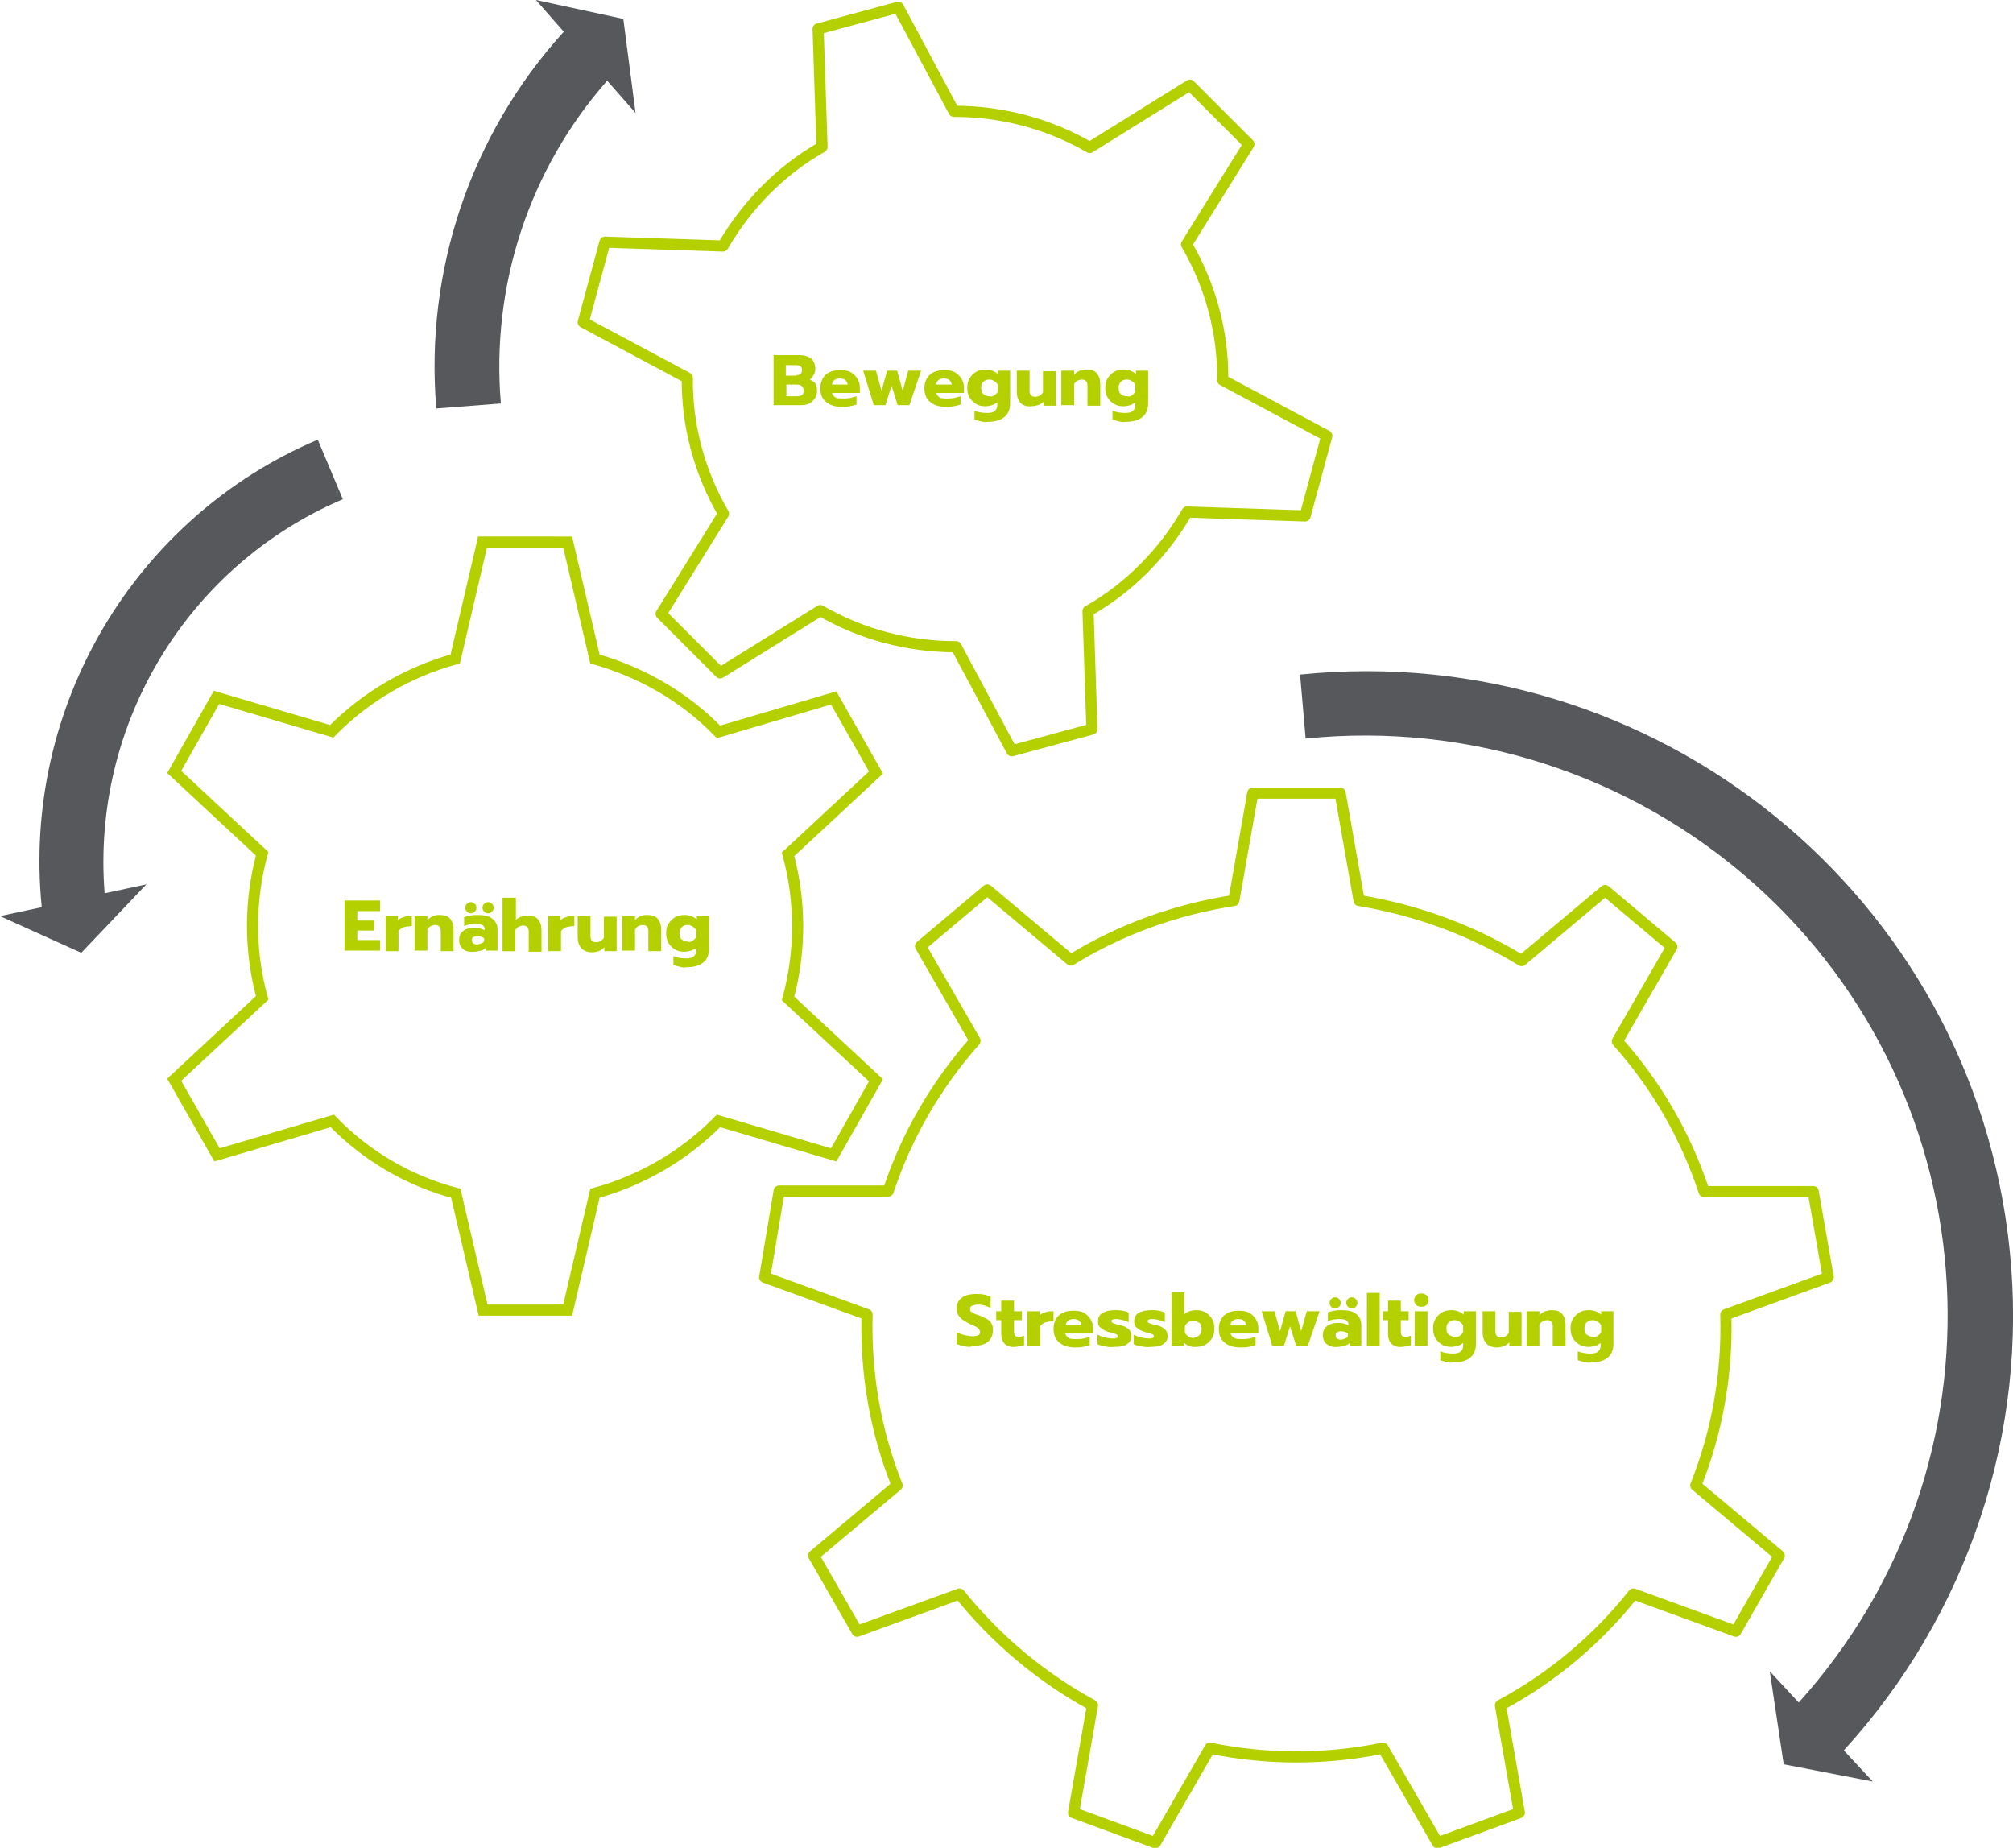 <?xml version="1.0" encoding="utf-8"?>
<!-- Generator: Adobe Illustrator 24.1.0, SVG Export Plug-In . SVG Version: 6.00 Build 0)  -->
<svg version="1.1" id="Ebene_1" xmlns="http://www.w3.org/2000/svg" xmlns:xlink="http://www.w3.org/1999/xlink" x="0px" y="0px"
	 viewBox="0 0 361.7 332" style="enable-background:new 0 0 361.7 332;" xml:space="preserve">
<style type="text/css">
	.st0{fill:none;}
	.st1{fill:none;stroke:#B4D000;stroke-width:2;stroke-linejoin:round;stroke-miterlimit:10;}
	.st2{fill:#B4D000;}
	.st3{fill:none;stroke:#B4D000;stroke-width:2;stroke-miterlimit:10;}
	.st4{fill:#56585C;}
</style>
<path class="st0" d="M273.4,172.6l15-12.6l12,10.1l-9.8,17c7,7.8,12.3,17,15.6,27l19.6,0l2.7,15.4l-18.4,6.7
	c0.3,10.5-1.5,20.9-5.4,30.7l15,12.6l-7.8,13.6l-18.4-6.7c-6.5,8.2-14.6,15-23.9,20l3.4,19.3l-14.7,5.4l-9.8-17
	c-10.3,2.1-20.9,2.1-31.1,0l-9.8,17l-14.7-5.4l3.4-19.3c-9.2-5-17.3-11.8-23.9-20l-18.4,6.7l-7.8-13.6l15-12.6
	c-3.9-9.7-5.7-20.2-5.4-30.7l-18.4-6.7L140,214l19.6,0c3.3-10,8.6-19.1,15.6-27l-9.8-17l12-10.1l15,12.6c8.9-5.5,18.9-9.1,29.3-10.7
	l3.4-19.3h15.7l3.4,19.3C254.5,163.5,264.4,167.1,273.4,172.6L273.4,172.6z"/>
<path class="st1" d="M273.4,172.6l15-12.6l12,10.1l-9.8,17c7,7.8,12.3,17,15.6,27l19.6,0l2.7,15.4l-18.4,6.7
	c0.3,10.5-1.5,20.9-5.4,30.7l15,12.6l-7.8,13.6l-18.4-6.7c-6.5,8.2-14.6,15-23.9,20l3.4,19.3l-14.7,5.4l-9.8-17
	c-10.3,2.1-20.9,2.1-31.1,0l-9.8,17l-14.7-5.4l3.4-19.3c-9.2-5-17.3-11.8-23.9-20l-18.4,6.7l-7.8-13.6l15-12.6
	c-3.9-9.7-5.7-20.2-5.4-30.7l-18.4-6.7L140,214l19.6,0c3.3-10,8.6-19.1,15.6-27l-9.8-17l12-10.1l15,12.6c8.9-5.5,18.9-9.1,29.3-10.7
	l3.4-19.3h15.7l3.4,19.3C254.5,163.5,264.4,167.1,273.4,172.6L273.4,172.6z"/>
<g>
	<path class="st2" d="M173.3,241.9c-0.6-0.1-1-0.3-1.4-0.4v-2.1c0.5,0.2,1,0.4,1.5,0.5c0.5,0.1,1,0.2,1.4,0.2c0.4,0,0.7-0.1,1-0.2
		c0.2-0.1,0.3-0.3,0.3-0.6c0-0.2-0.1-0.3-0.2-0.5c-0.1-0.1-0.3-0.3-0.5-0.4c-0.2-0.1-0.6-0.3-1.1-0.5c-0.8-0.4-1.5-0.8-1.8-1.2
		c-0.4-0.4-0.6-1-0.6-1.6c0-0.5,0.1-1,0.4-1.4c0.3-0.4,0.7-0.7,1.2-0.9c0.5-0.2,1.1-0.3,1.8-0.3c0.6,0,1,0,1.5,0.1
		c0.4,0.1,0.8,0.2,1.2,0.4v2c-0.8-0.4-1.5-0.6-2.3-0.6c-0.4,0-0.7,0.1-1,0.2s-0.4,0.3-0.4,0.6c0,0.3,0.1,0.5,0.4,0.6
		c0.3,0.2,0.7,0.4,1.4,0.6c0.6,0.3,1.1,0.5,1.4,0.7c0.3,0.2,0.6,0.5,0.7,0.8c0.2,0.3,0.2,0.7,0.2,1.2c0,0.8-0.3,1.5-0.9,2
		c-0.6,0.5-1.5,0.7-2.7,0.7C174.4,242.1,173.8,242,173.3,241.9z"/>
	<path class="st2" d="M180.5,241.4c-0.4-0.4-0.6-1-0.6-1.8v-2.4H179v-1.6h0.9v-1.9h2.3v1.9h1.4v1.6h-1.4v2.1c0,0.3,0.1,0.6,0.2,0.7
		c0.1,0.1,0.3,0.2,0.7,0.2c0.3,0,0.6-0.1,0.9-0.2v1.7c-0.2,0.1-0.5,0.2-0.7,0.2c-0.3,0-0.6,0.1-0.9,0.1
		C181.5,242.1,180.9,241.8,180.5,241.4z"/>
	<path class="st2" d="M184.6,235.6h2.2v0.8c0.2-0.3,0.6-0.5,1-0.6c0.4-0.2,0.9-0.2,1.5-0.2v1.8c-0.6,0-1.1,0.1-1.5,0.2
		c-0.4,0.2-0.7,0.4-0.9,0.7v3.6h-2.3V235.6z"/>
	<path class="st2" d="M190.3,241.2c-0.7-0.6-1-1.4-1-2.4c0-1,0.3-1.8,0.9-2.4c0.6-0.6,1.5-0.9,2.7-0.9c0.7,0,1.4,0.1,1.9,0.4
		c0.5,0.3,0.9,0.7,1.2,1.2c0.3,0.5,0.4,1,0.4,1.7v0.8h-5c0.1,0.3,0.3,0.6,0.6,0.8s0.8,0.2,1.4,0.2c0.4,0,0.8,0,1.3-0.1
		s0.8-0.2,1.1-0.3v1.5c-0.3,0.1-0.7,0.2-1.2,0.3c-0.5,0.1-1,0.1-1.5,0.1C192,242.1,191,241.8,190.3,241.2z M194.3,238.1
		c0-0.3-0.2-0.6-0.4-0.8c-0.2-0.2-0.6-0.3-1-0.3c-0.4,0-0.7,0.1-1,0.3c-0.2,0.2-0.4,0.5-0.4,0.8H194.3z"/>
	<path class="st2" d="M198.5,241.9c-0.5-0.1-1-0.2-1.3-0.4v-1.7c0.4,0.2,0.8,0.4,1.3,0.5c0.5,0.1,1,0.2,1.4,0.2c0.3,0,0.5,0,0.7-0.1
		c0.1,0,0.2-0.1,0.2-0.3c0-0.1,0-0.2-0.1-0.3c-0.1-0.1-0.3-0.1-0.5-0.2c-0.2-0.1-0.5-0.2-0.8-0.2c-0.5-0.2-0.9-0.3-1.2-0.5
		s-0.5-0.4-0.7-0.6s-0.2-0.6-0.2-0.9c0-0.7,0.3-1.2,0.8-1.5c0.5-0.3,1.3-0.5,2.2-0.5c0.5,0,0.9,0,1.4,0.1c0.5,0.1,0.9,0.2,1.1,0.4
		v1.7c-0.3-0.2-0.6-0.3-1-0.4c-0.4-0.1-0.8-0.2-1.2-0.2c-0.3,0-0.5,0-0.7,0.1c-0.2,0.1-0.2,0.2-0.2,0.3c0,0.1,0.1,0.2,0.2,0.3
		c0.2,0.1,0.5,0.2,0.9,0.3c0.3,0.1,0.4,0.1,0.4,0.1c0.6,0.1,1,0.3,1.3,0.5c0.3,0.2,0.5,0.4,0.6,0.6c0.1,0.2,0.2,0.6,0.2,0.9
		c0,0.6-0.3,1.1-0.8,1.4c-0.5,0.4-1.3,0.5-2.2,0.5C199.5,242.1,199,242,198.5,241.9z"/>
	<path class="st2" d="M205,241.9c-0.5-0.1-1-0.2-1.3-0.4v-1.7c0.4,0.2,0.8,0.4,1.3,0.5c0.5,0.1,1,0.2,1.4,0.2c0.3,0,0.5,0,0.7-0.1
		c0.1,0,0.2-0.1,0.2-0.3c0-0.1,0-0.2-0.1-0.3c-0.1-0.1-0.3-0.1-0.5-0.2c-0.2-0.1-0.5-0.2-0.8-0.2c-0.5-0.2-0.9-0.3-1.2-0.5
		c-0.3-0.2-0.5-0.4-0.7-0.6s-0.2-0.6-0.2-0.9c0-0.7,0.3-1.2,0.8-1.5c0.5-0.3,1.3-0.5,2.2-0.5c0.5,0,0.9,0,1.4,0.1
		c0.5,0.1,0.9,0.2,1.1,0.4v1.7c-0.3-0.2-0.6-0.3-1-0.4c-0.4-0.1-0.8-0.2-1.2-0.2c-0.3,0-0.5,0-0.7,0.1c-0.2,0.1-0.2,0.2-0.2,0.3
		c0,0.1,0.1,0.2,0.2,0.3c0.2,0.1,0.5,0.2,0.9,0.3c0.3,0.1,0.4,0.1,0.4,0.1c0.6,0.1,1,0.3,1.3,0.5c0.3,0.2,0.5,0.4,0.6,0.6
		s0.2,0.6,0.2,0.9c0,0.6-0.3,1.1-0.8,1.4c-0.5,0.4-1.3,0.5-2.2,0.5C206.1,242.1,205.6,242,205,241.9z"/>
	<path class="st2" d="M212.7,241.2v0.6h-2.2v-9.6h2.3v3.9c0.3-0.2,0.6-0.4,0.9-0.5s0.8-0.2,1.2-0.2c0.7,0,1.2,0.1,1.7,0.4
		s0.9,0.7,1.2,1.2c0.3,0.5,0.4,1.1,0.4,1.7c0,0.7-0.1,1.2-0.4,1.7s-0.7,0.9-1.2,1.2c-0.5,0.3-1.1,0.4-1.7,0.4
		C214.1,242.1,213.3,241.8,212.7,241.2z M215.5,239.9c0.3-0.3,0.4-0.6,0.4-1.1s-0.1-0.9-0.4-1.1s-0.7-0.4-1.1-0.4
		c-0.3,0-0.7,0.1-0.9,0.3c-0.3,0.2-0.5,0.4-0.6,0.7v1.1c0.1,0.3,0.3,0.5,0.6,0.7s0.6,0.3,0.9,0.3
		C214.8,240.3,215.2,240.2,215.5,239.9z"/>
	<path class="st2" d="M220,241.2c-0.7-0.6-1-1.4-1-2.4c0-1,0.3-1.8,0.9-2.4c0.6-0.6,1.5-0.9,2.7-0.9c0.7,0,1.4,0.1,1.9,0.4
		c0.5,0.3,0.9,0.7,1.2,1.2c0.3,0.5,0.4,1,0.4,1.7v0.8h-5c0.1,0.3,0.3,0.6,0.7,0.8s0.8,0.2,1.4,0.2c0.4,0,0.8,0,1.3-0.1
		c0.4-0.1,0.8-0.2,1.1-0.3v1.5c-0.3,0.1-0.7,0.2-1.2,0.3c-0.5,0.1-1,0.1-1.5,0.1C221.6,242.1,220.7,241.8,220,241.2z M223.9,238.1
		c0-0.3-0.2-0.6-0.4-0.8c-0.2-0.2-0.6-0.3-1-0.3c-0.4,0-0.7,0.1-1,0.3s-0.4,0.5-0.4,0.8H223.9z"/>
	<path class="st2" d="M226.7,235.6h2.3l1,3.6l1-3.6h1.8l1,3.6l1-3.6h2.3l-2.1,6.2h-2.1l-1.1-3.5l-1.1,3.5h-2.1L226.7,235.6z"/>
	<path class="st2" d="M238.4,241.5c-0.5-0.4-0.7-0.9-0.7-1.6c0-0.7,0.2-1.2,0.7-1.6s1.1-0.6,2-0.6c0.3,0,0.7,0,1,0.1
		c0.3,0.1,0.6,0.2,0.9,0.3V238c0-0.7-0.5-1-1.6-1c-0.8,0-1.5,0.1-2.1,0.4v-1.6c0.3-0.1,0.6-0.2,1.1-0.3c0.5-0.1,0.9-0.1,1.4-0.1
		c1.2,0,2,0.2,2.6,0.7s0.9,1.1,0.9,1.9v3.8h-2.1v-0.5c-0.2,0.2-0.5,0.4-0.9,0.5s-0.8,0.2-1.2,0.2
		C239.5,242.1,238.9,241.9,238.4,241.5z M239.2,234.8c-0.2-0.2-0.3-0.4-0.3-0.7s0.1-0.5,0.3-0.7c0.2-0.2,0.4-0.3,0.7-0.3
		c0.3,0,0.5,0.1,0.7,0.3s0.3,0.4,0.3,0.7s-0.1,0.5-0.3,0.7c-0.2,0.2-0.4,0.3-0.7,0.3S239.3,235,239.2,234.8z M241.7,240.5
		c0.2-0.1,0.4-0.2,0.5-0.4v-0.5c-0.4-0.3-0.8-0.4-1.3-0.4c-0.3,0-0.5,0.1-0.7,0.2c-0.2,0.1-0.2,0.3-0.2,0.6c0,0.2,0.1,0.4,0.2,0.5
		c0.2,0.1,0.4,0.2,0.7,0.2C241.2,240.7,241.5,240.6,241.7,240.5z M242.2,234.8c-0.2-0.2-0.3-0.4-0.3-0.7s0.1-0.5,0.3-0.7
		s0.4-0.3,0.7-0.3c0.3,0,0.5,0.1,0.7,0.3c0.2,0.2,0.3,0.4,0.3,0.7s-0.1,0.5-0.3,0.7c-0.2,0.2-0.4,0.3-0.7,0.3
		C242.7,235.1,242.4,235,242.2,234.8z"/>
	<path class="st2" d="M245.6,232.3h2.3v9.6h-2.3V232.3z"/>
	<path class="st2" d="M250,241.4c-0.4-0.4-0.6-1-0.6-1.8v-2.4h-0.9v-1.6h0.9v-1.9h2.3v1.9h1.4v1.6h-1.4v2.1c0,0.3,0.1,0.6,0.2,0.7
		c0.1,0.1,0.3,0.2,0.7,0.2c0.3,0,0.6-0.1,0.9-0.2v1.7c-0.2,0.1-0.5,0.2-0.7,0.2c-0.3,0-0.6,0.1-0.9,0.1
		C251,242.1,250.4,241.8,250,241.4z"/>
	<path class="st2" d="M254.5,234.5c-0.2-0.2-0.4-0.5-0.4-0.9c0-0.3,0.1-0.6,0.4-0.9c0.2-0.2,0.5-0.3,0.9-0.3c0.3,0,0.6,0.1,0.9,0.3
		c0.2,0.2,0.4,0.5,0.4,0.9s-0.1,0.6-0.4,0.9c-0.2,0.2-0.5,0.3-0.9,0.3C255,234.8,254.7,234.7,254.5,234.5z M254.2,235.6h2.3v6.2
		h-2.3V235.6z"/>
	<path class="st2" d="M259.9,244.7c-0.4-0.1-0.8-0.2-1.1-0.3v-1.6c0.7,0.3,1.5,0.4,2.3,0.4c0.6,0,1.1-0.1,1.4-0.4
		c0.3-0.3,0.4-0.6,0.4-1.1v-0.4c-0.3,0.2-0.6,0.4-0.9,0.5c-0.4,0.1-0.8,0.2-1.2,0.2c-0.7,0-1.2-0.1-1.7-0.4s-0.9-0.7-1.2-1.2
		s-0.4-1.1-0.4-1.7c0-0.7,0.1-1.2,0.4-1.7c0.3-0.5,0.7-0.9,1.2-1.2c0.5-0.3,1.1-0.4,1.7-0.4c0.9,0,1.6,0.3,2.2,0.8v-0.6h2.2v5.8
		c0,1.1-0.3,1.9-1,2.5c-0.7,0.6-1.7,0.9-3.1,0.9C260.7,244.9,260.3,244.8,259.9,244.7z M262.3,240c0.3-0.2,0.5-0.4,0.6-0.7v-1.1
		c-0.1-0.3-0.3-0.5-0.6-0.7c-0.3-0.2-0.6-0.3-0.9-0.3c-0.5,0-0.8,0.1-1.1,0.4c-0.3,0.3-0.4,0.6-0.4,1.1c0,0.5,0.1,0.9,0.4,1.1
		s0.7,0.4,1.1,0.4C261.7,240.3,262.1,240.2,262.3,240z"/>
	<path class="st2" d="M267,241.3c-0.4-0.5-0.6-1.1-0.6-1.9v-3.8h2.3v3.6c0,0.7,0.3,1.1,1,1.1c0.3,0,0.6-0.1,0.8-0.2
		c0.2-0.1,0.4-0.3,0.6-0.6v-3.8h2.3v6.2h-2.2v-0.7c-0.3,0.3-0.6,0.5-1,0.7c-0.4,0.1-0.8,0.2-1.2,0.2
		C268,242.1,267.4,241.8,267,241.3z"/>
	<path class="st2" d="M274.4,235.6h2.2v0.7c0.3-0.3,0.6-0.5,1-0.7c0.4-0.1,0.8-0.2,1.2-0.2c0.9,0,1.5,0.2,1.9,0.7s0.6,1.1,0.6,1.9
		v3.9h-2.3v-3.6c0-0.7-0.3-1.1-1-1.1c-0.3,0-0.6,0.1-0.8,0.2c-0.2,0.1-0.4,0.3-0.6,0.6v3.8h-2.3V235.6z"/>
	<path class="st2" d="M284.6,244.7c-0.4-0.1-0.8-0.2-1.1-0.3v-1.6c0.7,0.3,1.5,0.4,2.3,0.4c0.6,0,1.1-0.1,1.4-0.4
		c0.3-0.3,0.4-0.6,0.4-1.1v-0.4c-0.3,0.2-0.6,0.4-0.9,0.5c-0.4,0.1-0.8,0.2-1.2,0.2c-0.7,0-1.2-0.1-1.7-0.4s-0.9-0.7-1.2-1.2
		s-0.4-1.1-0.4-1.7c0-0.7,0.1-1.2,0.4-1.7c0.3-0.5,0.7-0.9,1.2-1.2c0.5-0.3,1.1-0.4,1.7-0.4c0.9,0,1.6,0.3,2.2,0.8v-0.6h2.2v5.8
		c0,1.1-0.3,1.9-1,2.5c-0.7,0.6-1.7,0.9-3.1,0.9C285.5,244.9,285,244.8,284.6,244.7z M287.1,240c0.3-0.2,0.5-0.4,0.6-0.7v-1.1
		c-0.1-0.3-0.3-0.5-0.6-0.7c-0.3-0.2-0.6-0.3-0.9-0.3c-0.5,0-0.8,0.1-1.1,0.4c-0.3,0.3-0.4,0.6-0.4,1.1c0,0.5,0.1,0.9,0.4,1.1
		s0.7,0.4,1.1,0.4C286.5,240.3,286.8,240.2,287.1,240z"/>
</g>
<path class="st3" d="M129.1,131.5l20.7-6.1l7.6,13.4l-15.8,14.7c2.3,8.5,2.3,17.4,0,25.9l15.8,14.7l-7.6,13.4l-20.7-6.1
	c-6.1,6.2-13.8,10.7-22.2,13l-4.9,21H86.8l-4.9-21c-8.4-2.2-16.1-6.7-22.2-13l-20.7,6.1L31.3,194l15.8-14.7
	c-2.3-8.5-2.3-17.4,0-25.9l-15.8-14.7l7.6-13.4l20.7,6.1c6.1-6.2,13.8-10.7,22.2-13l4.9-21H102l4.9,21
	C115.3,120.8,123,125.2,129.1,131.5z"/>
<g>
	<path class="st2" d="M61.9,161.8h6.4v1.9h-4.1v1.7h3v1.8h-3v1.7h4.1v1.9h-6.4V161.8z"/>
	<path class="st2" d="M69.3,164.6h2.2v0.8c0.2-0.3,0.6-0.5,1-0.6c0.4-0.2,0.9-0.2,1.5-0.2v1.8c-0.6,0-1.1,0.1-1.5,0.2
		c-0.4,0.2-0.7,0.4-0.9,0.7v3.6h-2.3V164.6z"/>
	<path class="st2" d="M74.6,164.6h2.2v0.7c0.3-0.3,0.6-0.5,1-0.7s0.8-0.2,1.2-0.2c0.9,0,1.5,0.2,1.9,0.7c0.4,0.5,0.6,1.1,0.6,1.9
		v3.9h-2.3v-3.6c0-0.7-0.3-1.1-1-1.1c-0.3,0-0.6,0.1-0.8,0.2c-0.2,0.1-0.4,0.3-0.6,0.6v3.8h-2.3V164.6z"/>
	<path class="st2" d="M83.2,170.5c-0.5-0.4-0.7-0.9-0.7-1.6c0-0.7,0.2-1.2,0.7-1.6c0.5-0.4,1.1-0.6,2-0.6c0.3,0,0.7,0,1,0.1
		c0.3,0.1,0.6,0.2,0.9,0.3V167c0-0.7-0.5-1-1.6-1c-0.8,0-1.5,0.1-2.1,0.4v-1.6c0.3-0.1,0.6-0.2,1.1-0.3c0.5-0.1,0.9-0.1,1.4-0.1
		c1.2,0,2,0.2,2.6,0.7c0.6,0.5,0.9,1.1,0.9,1.9v3.8h-2.1v-0.5c-0.2,0.2-0.5,0.4-0.9,0.5c-0.4,0.1-0.8,0.2-1.2,0.2
		C84.3,171.1,83.6,170.9,83.2,170.5z M83.9,163.8c-0.2-0.2-0.3-0.4-0.3-0.7c0-0.3,0.1-0.5,0.3-0.7c0.2-0.2,0.4-0.3,0.7-0.3
		c0.3,0,0.5,0.1,0.7,0.3c0.2,0.2,0.3,0.4,0.3,0.7c0,0.3-0.1,0.5-0.3,0.7c-0.2,0.2-0.4,0.3-0.7,0.3S84.1,164,83.9,163.8z M86.5,169.5
		c0.2-0.1,0.4-0.2,0.5-0.4v-0.5c-0.4-0.3-0.8-0.4-1.3-0.4c-0.3,0-0.5,0.1-0.7,0.2s-0.2,0.3-0.2,0.6c0,0.2,0.1,0.4,0.2,0.5
		c0.2,0.1,0.4,0.2,0.7,0.2C86,169.7,86.2,169.6,86.5,169.5z M87,163.8c-0.2-0.2-0.3-0.4-0.3-0.7c0-0.3,0.1-0.5,0.3-0.7
		c0.2-0.2,0.4-0.3,0.7-0.3c0.3,0,0.5,0.1,0.7,0.3c0.2,0.2,0.3,0.4,0.3,0.7c0,0.3-0.1,0.5-0.3,0.7c-0.2,0.2-0.4,0.3-0.7,0.3
		C87.4,164.1,87.2,164,87,163.8z"/>
	<path class="st2" d="M90.4,161.3h2.3v4c0.3-0.3,0.6-0.5,1-0.6c0.4-0.1,0.7-0.2,1.1-0.2c0.9,0,1.5,0.2,1.9,0.7
		c0.4,0.5,0.6,1.1,0.6,1.9v3.9h-2.3v-3.6c0-0.7-0.3-1.1-1-1.1c-0.3,0-0.6,0.1-0.8,0.2c-0.2,0.1-0.4,0.3-0.6,0.6v3.8h-2.3V161.3z"/>
	<path class="st2" d="M98.5,164.6h2.2v0.8c0.2-0.3,0.6-0.5,1-0.6c0.4-0.2,0.9-0.2,1.5-0.2v1.8c-0.6,0-1.1,0.1-1.5,0.2
		c-0.4,0.2-0.7,0.4-0.9,0.7v3.6h-2.3V164.6z"/>
	<path class="st2" d="M104.4,170.3c-0.4-0.5-0.6-1.1-0.6-1.9v-3.8h2.3v3.6c0,0.7,0.3,1.1,1,1.1c0.3,0,0.6-0.1,0.8-0.2
		s0.4-0.3,0.6-0.6v-3.8h2.3v6.2h-2.2v-0.7c-0.3,0.3-0.6,0.5-1,0.7c-0.4,0.1-0.8,0.2-1.2,0.2C105.5,171.1,104.8,170.8,104.4,170.3z"
		/>
	<path class="st2" d="M111.9,164.6h2.2v0.7c0.3-0.3,0.6-0.5,1-0.7s0.8-0.2,1.2-0.2c0.9,0,1.5,0.2,1.9,0.7c0.4,0.5,0.6,1.1,0.6,1.9
		v3.9h-2.3v-3.6c0-0.7-0.3-1.1-1-1.1c-0.3,0-0.6,0.1-0.8,0.2c-0.2,0.1-0.4,0.3-0.6,0.6v3.8h-2.3V164.6z"/>
	<path class="st2" d="M122.1,173.7c-0.4-0.1-0.8-0.2-1.1-0.3v-1.6c0.7,0.3,1.5,0.4,2.3,0.4c0.6,0,1.1-0.1,1.4-0.4
		c0.3-0.3,0.4-0.6,0.4-1.1v-0.4c-0.3,0.2-0.6,0.4-0.9,0.5c-0.4,0.1-0.8,0.2-1.2,0.2c-0.7,0-1.2-0.1-1.7-0.4
		c-0.5-0.3-0.9-0.7-1.2-1.2c-0.3-0.5-0.4-1.1-0.4-1.7c0-0.7,0.1-1.2,0.4-1.7c0.3-0.5,0.7-0.9,1.2-1.2c0.5-0.3,1.1-0.4,1.7-0.4
		c0.9,0,1.6,0.3,2.2,0.8v-0.6h2.2v5.8c0,1.1-0.3,1.9-1,2.5c-0.7,0.6-1.7,0.9-3.1,0.9C122.9,173.9,122.5,173.8,122.1,173.7z
		 M124.5,169c0.3-0.2,0.5-0.4,0.6-0.7v-1.1c-0.1-0.3-0.3-0.5-0.6-0.7c-0.3-0.2-0.6-0.3-0.9-0.3c-0.5,0-0.8,0.1-1.1,0.4
		s-0.4,0.6-0.4,1.1c0,0.5,0.1,0.9,0.4,1.1s0.7,0.4,1.1,0.4C124,169.3,124.3,169.2,124.5,169z"/>
</g>
<path class="st0" d="M195.8,26.5l18-11.2l10.6,10.6l-11.2,18c4.3,7.4,6.6,15.8,6.5,24.4l18.7,10l-3.9,14.4l-21.2-0.7
	c-4.3,7.4-10.4,13.6-17.8,17.8l0.7,21.2l-14.4,3.9l-10-18.7c-8.6,0-17-2.2-24.4-6.5l-18,11.2l-10.6-10.6l11.2-18
	c-4.3-7.4-6.6-15.8-6.5-24.4l-18.7-10l3.9-14.4l21.2,0.7c4.3-7.4,10.4-13.6,17.8-17.8l-0.7-21.2l14.4-3.9l10,18.7
	C180,20,188.4,22.2,195.8,26.5L195.8,26.5z"/>
<path class="st1" d="M195.8,26.5l18-11.2l10.6,10.6l-11.2,18c4.3,7.4,6.6,15.8,6.5,24.4l18.7,10l-3.9,14.4l-21.2-0.7
	c-4.3,7.4-10.4,13.6-17.8,17.8l0.7,21.2l-14.4,3.9l-10-18.7c-8.6,0-17-2.2-24.4-6.5l-18,11.2l-10.6-10.6l11.2-18
	c-4.3-7.4-6.6-15.8-6.5-24.4l-18.7-10l3.9-14.4l21.2,0.7c4.3-7.4,10.4-13.6,17.8-17.8l-0.7-21.2l14.4-3.9l10,18.7
	C180,20,188.4,22.2,195.8,26.5L195.8,26.5z"/>
<g>
	<path class="st2" d="M139,63.8h4.6c0.9,0,1.6,0.2,2.1,0.6c0.5,0.4,0.8,1.1,0.8,1.9c0,0.4-0.1,0.7-0.3,1.1c-0.2,0.3-0.4,0.6-0.7,0.8
		c0.4,0.2,0.8,0.4,1,0.7c0.2,0.3,0.3,0.7,0.3,1.3c0,0.6-0.1,1-0.4,1.4s-0.6,0.7-1,0.9c-0.4,0.2-0.9,0.3-1.5,0.3H139V63.8z
		 M143.1,67.4c0.7,0,1-0.3,1-0.9c0-0.4-0.1-0.6-0.3-0.7s-0.4-0.2-0.8-0.2h-1.8v1.9H143.1z M143.2,71.2c0.4,0,0.7-0.1,0.9-0.2
		c0.2-0.1,0.3-0.4,0.3-0.8s-0.1-0.6-0.3-0.8c-0.2-0.2-0.5-0.3-0.9-0.3h-1.9v2.1H143.2z"/>
	<path class="st2" d="M148.4,72.2c-0.7-0.6-1-1.4-1-2.4c0-1,0.3-1.8,0.9-2.4s1.5-0.9,2.7-0.9c0.7,0,1.4,0.1,1.9,0.4
		c0.5,0.3,0.9,0.7,1.2,1.2s0.4,1,0.4,1.7v0.8h-5c0.1,0.3,0.3,0.6,0.6,0.8c0.3,0.2,0.8,0.2,1.4,0.2c0.4,0,0.8,0,1.3-0.1
		c0.4-0.1,0.8-0.2,1.1-0.3v1.5c-0.3,0.1-0.7,0.2-1.2,0.3c-0.5,0.1-1,0.1-1.5,0.1C150,73.1,149.1,72.8,148.4,72.2z M152.3,69.1
		c0-0.3-0.2-0.6-0.4-0.8c-0.2-0.2-0.6-0.3-1-0.3c-0.4,0-0.7,0.1-1,0.3c-0.2,0.2-0.4,0.5-0.4,0.8H152.3z"/>
	<path class="st2" d="M155.1,66.6h2.3l1,3.6l1-3.6h1.8l1,3.6l1-3.6h2.3l-2.1,6.2h-2.1l-1.1-3.5l-1.1,3.5h-2.1L155.1,66.6z"/>
	<path class="st2" d="M167.1,72.2c-0.7-0.6-1-1.4-1-2.4c0-1,0.3-1.8,0.9-2.4s1.5-0.9,2.7-0.9c0.7,0,1.4,0.1,1.9,0.4
		c0.5,0.3,0.9,0.7,1.2,1.2s0.4,1,0.4,1.7v0.8h-5c0.1,0.3,0.3,0.6,0.6,0.8c0.3,0.2,0.8,0.2,1.4,0.2c0.4,0,0.8,0,1.3-0.1
		c0.4-0.1,0.8-0.2,1.1-0.3v1.5c-0.3,0.1-0.7,0.2-1.2,0.3c-0.5,0.1-1,0.1-1.5,0.1C168.7,73.1,167.8,72.8,167.1,72.2z M171,69.1
		c0-0.3-0.2-0.6-0.4-0.8c-0.2-0.2-0.6-0.3-1-0.3c-0.4,0-0.7,0.1-1,0.3c-0.2,0.2-0.4,0.5-0.4,0.8H171z"/>
	<path class="st2" d="M176.2,75.7c-0.4-0.1-0.8-0.2-1.1-0.3v-1.6c0.7,0.3,1.5,0.4,2.3,0.4c0.6,0,1.1-0.1,1.4-0.4
		c0.3-0.3,0.4-0.6,0.4-1.1v-0.4c-0.3,0.2-0.6,0.4-0.9,0.5c-0.4,0.1-0.8,0.2-1.2,0.2c-0.7,0-1.2-0.1-1.7-0.4
		c-0.5-0.3-0.9-0.7-1.2-1.2c-0.3-0.5-0.4-1.1-0.4-1.7c0-0.7,0.1-1.2,0.4-1.7c0.3-0.5,0.7-0.9,1.2-1.2c0.5-0.3,1.1-0.4,1.7-0.4
		c0.9,0,1.6,0.3,2.2,0.8v-0.6h2.2v5.8c0,1.1-0.3,1.9-1,2.5c-0.7,0.6-1.7,0.9-3.1,0.9C177.1,75.9,176.6,75.8,176.2,75.7z M178.7,71
		c0.3-0.2,0.5-0.4,0.6-0.7v-1.1c-0.1-0.3-0.3-0.5-0.6-0.7c-0.3-0.2-0.6-0.3-0.9-0.3c-0.5,0-0.8,0.1-1.1,0.4s-0.4,0.6-0.4,1.1
		c0,0.5,0.1,0.9,0.4,1.1c0.3,0.3,0.7,0.4,1.1,0.4C178.1,71.3,178.4,71.2,178.7,71z"/>
	<path class="st2" d="M183.3,72.3c-0.4-0.5-0.6-1.1-0.6-1.9v-3.8h2.3v3.6c0,0.7,0.3,1.1,1,1.1c0.3,0,0.6-0.1,0.8-0.2
		c0.2-0.1,0.4-0.3,0.6-0.6v-3.8h2.3v6.2h-2.2v-0.7c-0.3,0.3-0.6,0.5-1,0.6c-0.4,0.1-0.8,0.2-1.2,0.2
		C184.4,73.1,183.7,72.8,183.3,72.3z"/>
	<path class="st2" d="M190.8,66.6h2.2v0.7c0.3-0.3,0.6-0.5,1-0.7c0.4-0.1,0.8-0.2,1.2-0.2c0.9,0,1.5,0.2,1.9,0.7
		c0.4,0.5,0.6,1.1,0.6,1.9v3.9h-2.3v-3.6c0-0.7-0.3-1.1-1-1.1c-0.3,0-0.6,0.1-0.8,0.2c-0.2,0.1-0.4,0.3-0.6,0.6v3.8h-2.3V66.6z"/>
	<path class="st2" d="M201,75.7c-0.4-0.1-0.8-0.2-1.1-0.3v-1.6c0.7,0.3,1.5,0.4,2.3,0.4c0.6,0,1.1-0.1,1.4-0.4
		c0.3-0.3,0.4-0.6,0.4-1.1v-0.4c-0.3,0.2-0.6,0.4-0.9,0.5c-0.4,0.1-0.8,0.2-1.2,0.2c-0.7,0-1.2-0.1-1.7-0.4
		c-0.5-0.3-0.9-0.7-1.2-1.2c-0.3-0.5-0.4-1.1-0.4-1.7c0-0.7,0.1-1.2,0.4-1.7c0.3-0.5,0.7-0.9,1.2-1.2c0.5-0.3,1.1-0.4,1.7-0.4
		c0.9,0,1.6,0.3,2.2,0.8v-0.6h2.2v5.8c0,1.1-0.3,1.9-1,2.5c-0.7,0.6-1.7,0.9-3.1,0.9C201.8,75.9,201.4,75.8,201,75.7z M203.4,71
		c0.3-0.2,0.5-0.4,0.6-0.7v-1.1c-0.1-0.3-0.3-0.5-0.6-0.7c-0.3-0.2-0.6-0.3-0.9-0.3c-0.5,0-0.8,0.1-1.1,0.4s-0.4,0.6-0.4,1.1
		c0,0.5,0.1,0.9,0.4,1.1c0.3,0.3,0.7,0.4,1.1,0.4C202.9,71.3,203.2,71.2,203.4,71z"/>
</g>
<path class="st4" d="M233.6,121.2c63.9-6.5,121,39.8,127.5,103.4c3.4,32.8-7.5,65.5-29.8,89.9l5.2,5.6l-16-3.1l-2.5-16.7l5.2,5.6
	c38.6-42.8,35-108.7-8-147.1c-22-19.6-51.2-29.1-80.6-26.1L233.6,121.2z"/>
<path class="st4" d="M57.1,79l4.5,10.7c-27.9,11.9-45.2,40.4-42.8,70.8l7.5-1.6l-11.7,12.3L0,164.6l7.5-1.6
	C3.9,127.1,24.1,93,57.1,79L57.1,79z"/>
<path class="st4" d="M78.4,73.4c-2.1-24.8,6.2-49.3,22.9-67.7L96.3,0L112,3.4l2.2,16.9l-5.1-5.8C95.1,30.4,88.2,51.3,90,72.5
	L78.4,73.4z"/>
</svg>
